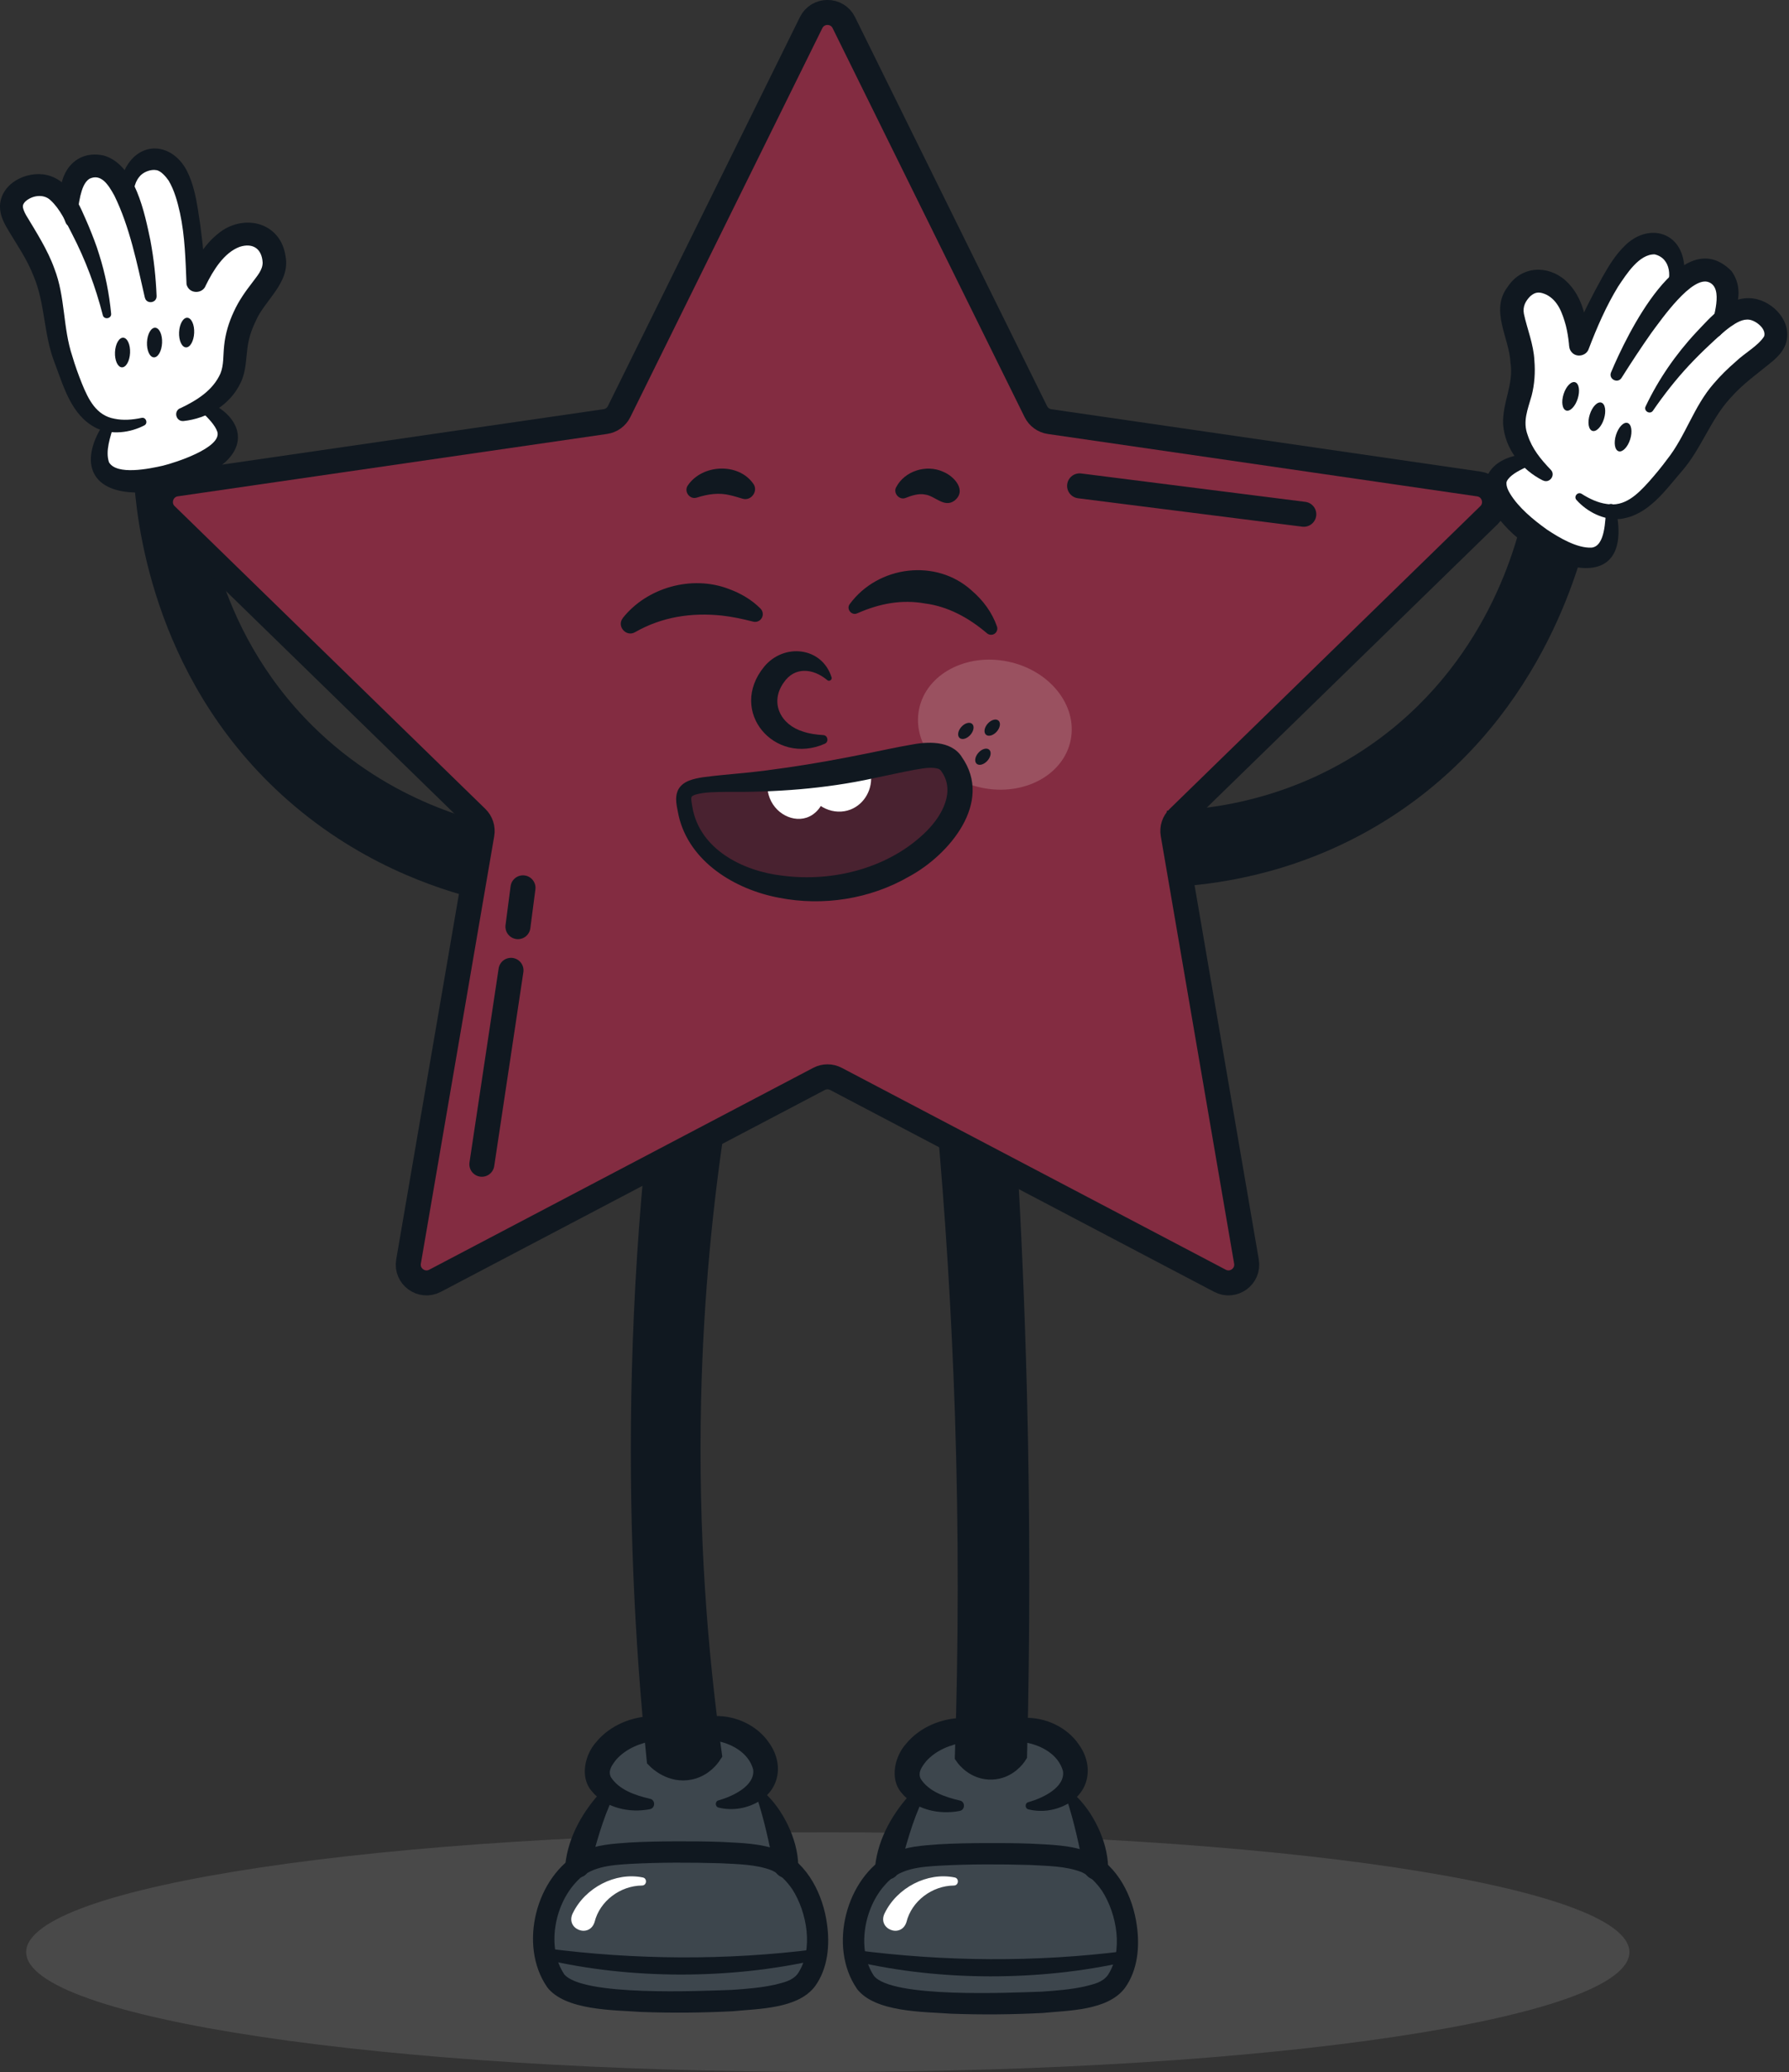 <svg width="410" height="475" viewBox="0 0 410 475" fill="none" xmlns="http://www.w3.org/2000/svg">
<rect x="0" y="0" width="410" height="475" fill="#333333" stroke="none"/>
<g clip-path="url(#clip0_1587_19168)">
<path opacity="0.23" d="M189.71 474.92C291.17 474.92 373.42 462.626 373.42 447.46C373.42 432.294 291.17 420 189.71 420C88.25 420 6 432.294 6 447.46C6 462.626 88.25 474.92 189.71 474.92Z" fill="#969696"/>
<path d="M198.329 454.37L195.789 447.46L197.059 436.98L201.019 429.13L204.299 426.32L207.309 416.58L210.419 411.41L208.629 407.7L210.009 401.64L216.519 397.42L238.719 396.69L246.489 402.55L245.229 411.28L251.189 422.1L252.309 430.77L255.349 436.51L258.169 445.05L256.989 454.37L251.759 457L230.289 458.88L207.869 457.35L198.329 454.37Z" fill="#3D464D"/>
<path d="M125.16 449.24V440.26L130.29 429.7L133.61 426.02L135.64 417.51L139.41 410.63L136.93 407L139.41 400.78L146.62 396.69H158.53L170.22 398.02L175.48 404.27L174.22 409.8L178.24 419.46L180.18 427.92L186.51 441.7V452.47L179.51 456.33L150.65 459.29L129.2 455.67L125.16 449.24Z" fill="#3D464D"/>
<path d="M150.699 263.18C149.079 279.24 147.929 296.31 147.459 314.29C146.609 346.6 148.099 376.34 150.819 403C151.009 403.19 154.019 406.2 158.079 405.3C160.929 404.67 162.429 402.54 162.769 402.03C159.499 378.74 157.319 351.34 158.029 320.7C158.579 296.96 160.769 275.38 163.699 256.35" stroke="#101820" stroke-width="5.3" stroke-miterlimit="10"/>
<path d="M148.97 263.24L163.7 256.22L161.1 289.17L159.85 305.26L158.89 335.6L159.05 351.52L160.26 375.88L160.54 405.39H152.27L148.09 399.2L147.49 372.88L145.73 334.57L146.67 299.34L148.56 270.41L148.97 263.24Z" fill="#101820"/>
<path d="M217.32 256.35C219.25 277.73 220.7 300.26 221.49 323.86C222.4 351.44 222.31 377.67 221.49 402.38C221.63 402.58 223.69 405.41 227.29 405.27C230.75 405.14 232.58 402.39 232.74 402.14C233.39 375.57 233.43 347.89 232.7 319.18C232.21 300.02 231.4 281.35 230.32 263.2" stroke="#101820" stroke-width="5.3" stroke-miterlimit="10"/>
<path d="M125.001 446.58C145.551 449.26 166.391 449.41 186.951 446.8C188.441 446.64 188.851 448.84 187.371 449.2C177.081 451.54 166.511 452.61 155.951 452.61C145.401 452.59 134.821 451.49 124.551 449.07C123.051 448.69 123.431 446.42 125.001 446.58Z" fill="#101820"/>
<path d="M148.961 414.7C144.361 415.61 138.771 414.52 135.541 410.48C132.831 407.28 134.101 402.13 136.611 399.35C139.791 395.43 144.961 393.37 149.801 393.38C151.341 393.38 152.591 394.61 152.601 396.15C152.601 397.58 151.541 398.75 150.171 398.93C146.741 399.52 143.561 400.77 141.281 403.27C140.261 404.57 139.271 405.86 140.011 407.37C141.851 410.22 145.431 411.49 148.931 412.31C150.231 412.53 150.231 414.45 148.961 414.69V414.7Z" fill="#101820"/>
<path d="M164.68 412.68C168.02 411.73 173.09 409.31 172.61 405.59C171.54 401.68 167.51 399.52 163.59 398.93C160.19 398.48 160.4 393.54 163.8 393.37C168.5 393.17 173.54 395.46 176.26 399.5C179.71 404.32 178.74 410.46 173.34 413.24C170.54 414.71 167.43 415.02 164.68 414.33C163.83 414.14 163.85 412.86 164.68 412.68Z" fill="#101820"/>
<path d="M129.551 427.41C130.231 420.9 133.771 414.81 138.251 410.19C139.361 409.06 141.261 410.39 140.591 411.81C137.971 417.23 136.621 422.79 135.001 428.49C133.941 431.61 129.331 430.67 129.551 427.42V427.41Z" fill="#101820"/>
<path d="M177.419 428.24C176.309 422.62 175.219 417.37 173.399 411.82C173.229 411.28 173.529 410.71 174.069 410.55C174.419 410.45 174.779 410.54 175.029 410.76C177.389 412.87 179.209 415.52 180.589 418.39C181.949 421.27 182.879 424.41 182.939 427.61C182.959 429.15 181.729 430.42 180.189 430.45C178.829 430.47 177.689 429.52 177.409 428.24H177.419Z" fill="#101820"/>
<path d="M125.359 455.43C118.759 445.83 122.839 429.98 133.089 424.53C136.749 422.8 140.389 422.64 144.179 422.35C147.719 422.14 151.209 422.09 154.699 422.07C158.189 422.06 161.669 422.07 165.189 422.2C169.599 422.45 174.489 422.46 178.879 424.27C185.219 427.27 188.649 434.46 189.529 441.01C190.209 445.82 189.759 451.15 186.809 455.26C182.889 460.52 173.749 460.43 167.929 461.02C160.889 461.38 153.949 461.44 146.919 461.18C140.659 460.72 129.469 460.9 125.349 455.44L125.359 455.43ZM129.279 452.51C133.399 457.65 160.369 456.37 167.639 456.13C171.019 455.91 174.419 455.63 177.559 454.94C179.749 454.38 181.589 454.03 182.859 452.37C186.479 446.91 184.979 438.34 181.559 433.03C180.349 431.28 178.799 429.62 176.889 428.73C173.229 427.32 169.159 427.32 165.019 427.09C158.239 426.9 151.249 426.88 144.489 427.24C139.849 427.52 135.069 427.83 131.909 431.56C127.029 436.85 125.269 446.46 129.289 452.51H129.279Z" fill="#101820"/>
<path d="M196.01 446.99C216.56 449.67 237.4 449.82 257.96 447.21C259.45 447.05 259.86 449.25 258.38 449.61C248.09 451.95 237.52 453.02 226.96 453.02C216.41 453 205.83 451.901 195.56 449.481C194.06 449.101 194.44 446.83 196.01 446.99Z" fill="#101820"/>
<path d="M219.97 415.1C215.37 416.01 209.78 414.92 206.55 410.88C203.84 407.68 205.11 402.53 207.62 399.75C210.8 395.83 215.97 393.77 220.81 393.78C222.35 393.78 223.6 395.01 223.61 396.55C223.61 397.98 222.55 399.15 221.18 399.33C217.75 399.92 214.57 401.17 212.29 403.67C211.27 404.97 210.28 406.26 211.02 407.77C212.86 410.62 216.44 411.89 219.94 412.71C221.24 412.93 221.24 414.85 219.97 415.09V415.1Z" fill="#101820"/>
<path d="M235.69 413.09C239.03 412.14 244.1 409.72 243.62 406C242.55 402.09 238.52 399.93 234.6 399.34C231.2 398.89 231.41 393.95 234.81 393.78C239.51 393.58 244.55 395.87 247.27 399.91C250.72 404.73 249.75 410.87 244.35 413.65C241.55 415.12 238.44 415.43 235.69 414.74C234.84 414.55 234.86 413.27 235.69 413.09Z" fill="#101820"/>
<path d="M200.56 427.81C201.24 421.3 204.78 415.21 209.26 410.59C210.37 409.46 212.27 410.79 211.6 412.21C208.98 417.63 207.63 423.19 206.01 428.89C204.95 432.01 200.34 431.07 200.56 427.82V427.81Z" fill="#101820"/>
<path d="M248.431 428.64C247.321 423.02 246.231 417.77 244.411 412.22C244.241 411.68 244.541 411.11 245.081 410.95C245.431 410.85 245.791 410.94 246.041 411.16C248.401 413.27 250.221 415.92 251.601 418.79C252.961 421.67 253.891 424.81 253.951 428.01C253.971 429.55 252.741 430.82 251.201 430.85C249.841 430.87 248.701 429.92 248.421 428.64H248.431Z" fill="#101820"/>
<path d="M196.369 455.83C189.769 446.23 193.849 430.38 204.099 424.93C207.759 423.2 211.399 423.04 215.189 422.75C218.729 422.54 222.219 422.49 225.709 422.47C229.199 422.46 232.679 422.47 236.199 422.6C240.609 422.85 245.499 422.86 249.889 424.67C256.229 427.67 259.659 434.86 260.539 441.41C261.219 446.22 260.769 451.55 257.819 455.66C253.899 460.92 244.759 460.83 238.939 461.42C231.899 461.78 224.959 461.84 217.929 461.58C211.669 461.12 200.479 461.3 196.359 455.84L196.369 455.83ZM200.289 452.91C204.409 458.05 231.379 456.77 238.649 456.53C242.029 456.31 245.429 456.03 248.569 455.34C250.759 454.78 252.599 454.43 253.869 452.77C257.489 447.31 255.989 438.74 252.569 433.43C251.359 431.68 249.809 430.02 247.889 429.13C244.229 427.72 240.159 427.72 236.019 427.49C229.239 427.3 222.249 427.28 215.489 427.64C210.849 427.92 206.069 428.23 202.909 431.96C198.029 437.25 196.269 446.86 200.289 452.91Z" fill="#101820"/>
<path d="M22.8 106L26.71 109.8L38.76 109.65L51.23 103.41L51.8 98.109L47.8 92.379L55.31 80.609L59.84 66.62L62.89 59.19L58.8 53.959L50.3 56.599L44.83 62.63L43.04 44.38L37.99 37.26L33.54 36.02L27.48 41.94L20.88 38.08L16.36 43.19L15.19 46.51L9.89 41.789L3.16 45.389L3.67 51.4L10.11 62.48L13.13 77.109L18.39 91.87L24 97.059L23.22 101.76L22.8 106Z" fill="white"/>
<path d="M110.761 203.68C100.851 201.26 82.861 195.37 66.201 180.09C36.931 153.24 33.821 117.61 33.301 109" stroke="#101820" stroke-width="5.3" stroke-miterlimit="10"/>
<path d="M117.56 192.669C109.4 191.269 88.25 186.519 69.86 168.359C45.87 144.669 43.8 115.179 43.5 108.159" stroke="#101820" stroke-width="5.3" stroke-miterlimit="10"/>
<path d="M48.051 92.27C54.021 95.03 57.201 100.73 51.661 105.9C46.001 110.81 38.781 112.74 31.471 112.9C20.091 112.84 18.151 105.22 24.131 96.55C24.811 95.51 26.441 96.31 26.071 97.47C25.261 100.26 24.111 103.33 24.971 105.95C26.731 109.01 34.231 107.45 37.351 106.74C40.181 106.05 50.731 102.65 49.831 99.04C49.311 97.43 47.711 95.87 46.421 94.58C45.261 93.47 46.651 91.55 48.061 92.26L48.051 92.27Z" fill="#101820"/>
<path d="M23.56 72.24C21.9 65.76 19.59 59.56 16.51 53.61C15.05 50.82 13.78 47.91 11.57 45.89C9.93 44.32 7.22 44.84 5.77 46.23C5.44 46.58 5.22 46.94 5.24 47.36C5.24 47.7 5.49 48.47 5.98 49.33C8.19 53.02 10.95 57.3 12.46 61.57C14.99 68.05 14.39 75.13 16.57 81.63C17.18 83.72 17.94 85.82 18.74 87.83C20.26 91.59 22.07 95.27 26.28 95.99C28.19 96.39 30.32 96.24 32.44 95.79C33.47 95.55 34 97.07 33.05 97.52C29.84 99.19 25.55 99.77 22.06 98.12C16.26 95.2 14.55 88.44 12.43 82.92C10.01 76.6 10.33 69.55 7.74 63.38C6.09 59.13 3.71 55.91 1.34 51.82C0.76 50.7 0.04 49.35 -0.01 47.41C0.03 42.13 5.98 39.07 10.7 40.11C16.23 41.39 18.36 47.37 20.33 51.85C21.18 53.93 22.07 56.14 22.73 58.35C24.13 62.77 25.03 67.33 25.47 71.89C25.59 73.07 23.83 73.37 23.55 72.22L23.56 72.24Z" fill="#101820"/>
<path d="M41.281 93.6C45.131 91.77 48.791 89.49 50.521 85.61C51.321 83.64 51.111 81.52 51.371 79.22C51.631 76.55 52.451 73.84 53.581 71.45C54.671 69.02 56.251 66.79 57.741 64.87C58.881 63.3 60.191 61.95 60.191 60.19C60.021 57.04 57.981 55.6 54.931 56.58C51.331 57.91 48.841 61.99 47.141 65.46C46.471 67.37 43.361 67.51 42.751 65.19C42.511 59.68 42.411 54.21 41.241 48.79C40.641 46.11 39.951 43.63 38.661 41.42C38.011 40.47 36.841 39.13 35.831 39C34.581 38.75 32.721 39.43 31.881 40.59C30.741 41.98 30.361 44.24 30.711 46.42C30.801 46.97 30.421 47.48 29.881 47.56C29.421 47.63 28.991 47.38 28.811 46.98C27.751 44.59 27.391 41.6 28.671 38.75C32.051 32.11 39.421 32.74 42.781 39.05C44.231 41.88 44.891 45.09 45.361 48C46.161 52.92 46.701 57.78 47.001 62.67L47.111 64.51V64.54C47.011 62.15 43.801 61.79 43.011 63.75C44.861 59.44 46.971 55.56 51.111 52.72C56.971 49.07 64.391 51.46 65.441 58.73C66.581 64.89 60.571 68.8 58.531 73.77C57.571 75.73 56.971 77.7 56.701 79.83C56.371 82.29 56.381 85.16 55.191 87.64C52.771 92.86 47.451 95.93 42.071 96.51C40.341 96.68 39.711 94.3 41.261 93.58L41.281 93.6Z" fill="#101820"/>
<path d="M33.19 68.2C31.4 60.36 29.71 51.96 26.21 44.84C24.79 42.26 23.15 39.72 20.49 40.98C19.31 41.75 18.79 43.37 18.42 44.87C18 46.64 17.8 48.66 17.57 50.64C17.54 51.39 16.87 51.97 16.12 51.88C15.64 51.82 15.24 51.51 15.07 51.09C14.18 48.94 13.81 46.73 13.84 44.33C13.92 38.74 17.85 34.34 23.81 35.66C31.03 37.76 33.19 49.05 34.48 55.16C35.26 59.38 35.72 63.61 35.89 67.86C35.94 69.5 33.55 69.81 33.2 68.2H33.19Z" fill="#101820"/>
<path d="M44.499 76.31C44.584 74.434 43.88 72.879 42.925 72.835C41.971 72.792 41.128 74.278 41.043 76.153C40.958 78.029 41.662 79.585 42.617 79.628C43.571 79.672 44.414 78.186 44.499 76.31Z" fill="#101820"/>
<path d="M37.144 78.596C37.229 76.721 36.524 75.165 35.57 75.121C34.615 75.078 33.773 76.564 33.687 78.439C33.602 80.315 34.307 81.871 35.261 81.914C36.216 81.958 37.059 80.472 37.144 78.596Z" fill="#101820"/>
<path d="M29.81 80.882C29.895 79.007 29.19 77.451 28.236 77.407C27.281 77.364 26.439 78.85 26.354 80.726C26.268 82.601 26.973 84.157 27.927 84.201C28.882 84.244 29.725 82.758 29.81 80.882Z" fill="#101820"/>
<path d="M43.499 108.17L33.44 110.95L41.209 144.98L52.55 165.52L66.76 181.33L86.019 194.18L103.839 201.73L111.429 204.01L116.929 192.56L103.529 189.08L89.749 183.06L72.549 170.9L60.26 158.35L50.66 141.2L47.529 129.3L43.95 113.91L43.499 108.17Z" fill="#101820"/>
<path d="M221.479 402.37L222.119 357.48L220.999 320.4V290.58L217.689 260.49L219.559 256.22L230.229 261.84L232.029 286.31L233.239 317.98L233.149 344.33L233.239 367.03L232.929 394.17L231.739 403.3L227.289 405.26L221.479 402.37Z" fill="#101820"/>
<path d="M131.281 438.53C134.111 432.69 141.021 429.07 147.301 430.35C148.381 430.54 148.251 432.18 147.151 432.2C142.091 432.25 137.451 435.79 136.271 440.55C135.061 444.41 129.481 442.18 131.271 438.54L131.281 438.53Z" fill="white"/>
<path d="M202.759 438.53C205.589 432.69 212.499 429.07 218.779 430.35C219.859 430.54 219.729 432.18 218.629 432.2C213.569 432.25 208.929 435.79 207.749 440.55C206.539 444.41 200.959 442.18 202.749 438.54L202.759 438.53Z" fill="white"/>
<path d="M193.39 5.19L237.39 94.35C238 95.58 239.18 96.44 240.54 96.64L338.93 110.94C342.36 111.44 343.73 115.66 341.25 118.08L270.05 187.48C269.06 188.44 268.61 189.83 268.85 191.18L285.66 289.17C286.25 292.59 282.66 295.19 279.59 293.58L191.59 247.31C190.37 246.67 188.92 246.67 187.7 247.31L99.7 293.58C96.629 295.19 93.04 292.59 93.629 289.17L110.44 191.18C110.67 189.82 110.22 188.44 109.24 187.48L38.029 118.07C35.55 115.65 36.919 111.43 40.349 110.93L138.74 96.63C140.1 96.43 141.28 95.58 141.89 94.34L185.89 5.19C187.42 2.08 191.86 2.08 193.39 5.19Z" fill="#832C41" stroke="#101820" stroke-width="5.73" stroke-miterlimit="10"/>
<path opacity="0.46" d="M245.362 169.709C247.019 161.721 240.589 153.634 231.001 151.645C221.414 149.656 212.298 154.519 210.641 162.506C208.984 170.493 215.413 178.58 225.001 180.569C234.589 182.558 243.705 177.696 245.362 169.709Z" fill="#B57D86"/>
<path d="M222.382 168.457C223.176 167.567 223.359 166.434 222.79 165.926C222.221 165.419 221.116 165.73 220.322 166.62C219.528 167.511 219.346 168.644 219.915 169.151C220.484 169.658 221.588 169.347 222.382 168.457Z" fill="#101820"/>
<path d="M228.423 167.71C229.217 166.819 229.4 165.686 228.831 165.179C228.262 164.672 227.157 164.983 226.363 165.873C225.569 166.764 225.387 167.897 225.956 168.404C226.525 168.911 227.629 168.6 228.423 167.71Z" fill="#101820"/>
<path d="M226.294 174.378C227.088 173.487 227.271 172.354 226.702 171.847C226.133 171.34 225.028 171.651 224.234 172.541C223.44 173.431 223.258 174.564 223.827 175.072C224.396 175.579 225.501 175.268 226.294 174.378Z" fill="#101820"/>
<path d="M194.74 138.47C201.2 129.67 214.52 127.92 222.71 135.38C225.32 137.62 227.36 140.38 228.49 143.62C228.74 144.37 228.35 145.18 227.6 145.43C227.08 145.61 226.53 145.47 226.15 145.12C221.99 141.59 217.23 139 212 138.33C206.66 137.37 201.6 138.33 196.5 140.57C195.21 141.22 193.87 139.61 194.74 138.47Z" fill="#101820"/>
<path d="M142.719 141.68C148.259 134.66 158.529 131.79 166.919 134.96C169.689 135.96 172.249 137.44 174.299 139.51C174.989 140.21 174.989 141.34 174.299 142.03C173.819 142.51 173.129 142.65 172.519 142.47C170.079 141.85 167.729 141.35 165.419 141.1C158.499 140.37 151.689 141.39 145.579 144.89C143.529 146.12 141.269 143.55 142.729 141.69L142.719 141.68Z" fill="#101820"/>
<path d="M189.049 170.47C177.529 175.59 166.739 163.08 175.129 152.82C179.659 147.34 188.379 148.26 190.579 155.26C190.769 155.84 190.009 156.3 189.579 155.89C186.319 153.15 182.069 152.78 179.599 156.48C176.339 161.06 178.899 166.17 184.099 167.71C185.489 168.18 187.039 168.4 188.679 168.5C189.729 168.55 189.999 170.05 189.039 170.47H189.049Z" fill="#101820"/>
<path d="M157.64 111.26C160.93 106.41 169.19 105.97 172.64 110.88C173.86 112.56 172.13 114.92 170.18 114.31C169.21 114.03 168.22 113.71 167.35 113.52C164.76 112.87 162.24 113.25 159.66 114.07C158.04 114.57 156.67 112.62 157.64 111.26Z" fill="#101820"/>
<path d="M205.4 111.65C207.35 107.93 212.32 106.39 216.13 108.13C218.69 109.15 221.67 112.46 218.72 114.78C216.35 116.46 214.32 113.66 212 113.36C210.57 113.06 208.97 113.57 207.56 114.13C206.09 114.74 204.61 112.99 205.4 111.64V111.65Z" fill="#101820"/>
<path d="M247.42 111.37C264.55 113.54 281.67 115.71 298.8 117.88" stroke="#101820" stroke-width="5.73" stroke-miterlimit="10" stroke-linecap="round"/>
<path d="M119.859 203.51L118.699 212.41" stroke="#101820" stroke-width="5.73" stroke-miterlimit="10" stroke-linecap="round"/>
<path d="M117.11 222.42L110.43 266.87" stroke="#101820" stroke-width="5.73" stroke-miterlimit="10" stroke-linecap="round"/>
<path opacity="0.5" d="M218.84 177.28C221.52 193.69 201.94 201.42 193.85 203.12C185.76 204.83 160.35 201.71 157.03 185.75C154.98 175.91 180.7 180.85 188.79 179.14C196.88 177.43 217.96 171.91 218.83 177.28H218.84Z" fill="#101820"/>
<path d="M178.08 180.97C178.65 184.36 181.88 186.15 184.19 185.37C185.93 184.78 187.23 182.7 187.07 180.33C187.07 180.3 187.1 180.3 187.11 180.33C188.32 183.22 191.56 184.57 194.16 183.55C196.39 182.67 197.82 180.18 197.43 177.55" fill="white"/>
<path d="M178.08 180.97C178.65 184.36 181.88 186.15 184.19 185.37C185.93 184.78 187.23 182.7 187.07 180.33C187.07 180.3 187.1 180.3 187.11 180.33C188.32 183.22 191.56 184.57 194.16 183.55C196.39 182.67 197.82 180.18 197.43 177.55" stroke="white" stroke-width="4.31" stroke-miterlimit="10"/>
<path d="M220.39 173.47C227.77 183.9 217.47 196 208.36 200.91C199.4 206.1 188.58 207.78 178.46 205.77C168.42 203.88 157.96 197.54 155.53 186.97C155.18 185.01 154.48 182.93 155.45 180.97C156.58 178.94 159.05 178.51 161.03 178.17C164.42 177.71 167.59 177.47 170.79 177.15C173.98 176.83 177.13 176.42 180.27 175.96C186.54 175.06 192.78 173.91 199.04 172.64C202.18 172.01 205.29 171.31 208.6 170.74C212.34 169.99 217.91 169.62 220.41 173.48L220.39 173.47ZM215.76 176.8C215.51 176.48 215.34 176.35 215.08 176.23C213.45 175.72 211.56 176.14 209.59 176.45C206.56 177.01 203.38 177.75 200.2 178.39C189.04 180.83 177.62 181.63 166.18 181.52C163.9 181.57 161.55 181.54 159.45 182.12C158.85 182.3 158.52 182.56 158.5 182.65C158.29 183.18 158.59 184.38 158.69 185.06C160.37 194.69 170.23 199.68 179.3 200.72C191.09 202.27 203.99 198.9 212.41 190.45C216 186.83 218.98 181.31 215.75 176.81L215.76 176.8Z" fill="#101820"/>
<path d="M351.73 113.6L342.62 143.99L326.16 164.31L305.83 180.09L279.69 188.23L266.73 188.1L271.13 201.16L297.88 195.96L321.24 183.46L332.38 173.09L346.64 155.61L359.21 129.36L361.95 118.62L351.73 113.6Z" fill="#101820"/>
<path d="M272.5 200.36C282.53 199.44 300.97 196.29 319.47 183.65C351.99 161.45 360.26 126.67 362.02 118.24" stroke="#101820" stroke-width="5.3" stroke-miterlimit="10"/>
<path d="M267.48 188.47C275.65 188.3 297 186.75 317.62 171.52C344.52 151.66 350.87 122.81 352.19 115.91" stroke="#101820" stroke-width="5.3" stroke-miterlimit="10"/>
<path d="M348.999 120.62L343.369 113.55L342.949 110.16L350.079 104.73L346.389 96.68L349.719 85.55L346.529 72.28L349.029 67.38L354.509 64.78L360.279 69.84L363.029 76.72L368.679 66.58L372.679 59.37L380.459 54.83L383.629 58.27L385.899 62.59L394.869 62.38L396.779 71.44L402.489 70.66L408.869 76.66L403.599 82.49L391.009 93.35L382.439 108.33L373.009 116.75L369.679 117.8L368.199 125.66L363.109 127.87L356.249 126.35L348.999 120.62Z" fill="white"/>
<path d="M350.26 106.85C348.63 107.61 346.62 108.53 345.61 109.85C345.34 110.24 345.21 110.48 345.25 110.87C345.27 111.62 345.56 112.31 346.1 113.2C348.04 116.37 351.4 119.15 354.5 121.37C357.39 123.3 361.44 125.68 364.73 125.53C367.91 125.22 367.86 119.21 368.11 116.55C368.15 115.3 369.97 115.14 370.25 116.34C375.63 140.68 347.36 128.11 341.47 115.6C338.18 108.85 343 104.67 349.54 104.09C351.17 103.93 351.74 106.2 350.26 106.84V106.85Z" fill="#101820"/>
<path d="M377.139 93.159C380.059 86.98 384.079 81.159 388.749 76.159C392.119 72.629 396.109 67.73 401.739 68.409C406.539 69.049 410.989 74.019 409.209 78.96C408.509 80.749 407.369 81.769 406.449 82.62C402.849 85.639 399.529 87.85 396.539 91.269C392.029 96.159 389.909 102.85 385.499 107.94C381.639 112.38 377.769 118.12 371.369 118.95C367.539 119.33 363.699 117.29 361.299 114.61C360.579 113.82 361.579 112.63 362.479 113.2C364.299 114.36 366.229 115.24 368.149 115.51C372.339 116.26 375.239 113.36 377.929 110.38C379.359 108.76 380.779 107.05 382.059 105.31C386.299 99.969 388.169 93.15 392.739 87.939C394.289 86.109 395.999 84.45 397.779 82.909C399.909 80.87 402.949 79.269 404.309 77.09C404.819 75.4 402.539 73.579 400.999 73.299C399.469 73.029 397.959 73.939 396.599 74.889C394.959 76.059 393.369 77.59 391.749 79.1C390.099 80.639 388.589 82.15 387.079 83.76C384.069 86.99 381.339 90.48 378.829 94.129C378.169 95.12 376.619 94.219 377.139 93.159Z" fill="#101820"/>
<path d="M353.59 110.13C348.76 107.71 344.89 102.95 344.48 97.24C344.28 92.25 346.96 88.11 346.17 83.14C345.92 77.49 341.39 71.13 345.54 65.73C348.68 60.96 354.66 60.66 358.78 64.29C362.96 68.09 363.77 73.76 364.06 78.93V79.05V79.11C364.06 78.75 363.89 78.2 363.54 77.81C362.5 76.51 360.37 77.09 359.95 78.36L360.69 76.68C362.65 72.2 364.82 67.84 367.24 63.51C368.61 61.09 370.16 58.48 372.32 56.38C377.47 51.16 385.12 52.84 385.96 60.58C386.15 63.68 384.8 66.34 382.99 68.22C382.19 69.06 380.84 68.03 381.39 67.04C383.3 63.88 383.02 59.21 379.22 58.31C375.65 58.21 372.75 62.84 370.86 65.65C368.13 70.1 365.97 75.06 364.09 80C363.57 81.57 361.28 82.07 360.17 80.7C359.62 80.07 359.62 79.41 359.56 78.73C359.42 77.36 359.19 75.95 358.86 74.63C358.04 71.66 357.05 68.94 354.46 67.57C352.92 66.87 351.96 66.82 350.73 67.88C349.63 68.98 348.92 70.26 349.25 71.96C349.97 75.34 351.48 78.93 351.65 82.67C351.87 85.29 351.69 88.1 351.02 90.68C350.12 93.89 348.92 96.58 350.12 99.76C351.12 102.85 353.07 105.25 355.41 107.69C356.59 108.91 355.11 110.9 353.61 110.12L353.59 110.13Z" fill="#101820"/>
<path d="M369.21 85.37C372.69 77.03 385.36 50.63 396.8 62.11C400.25 66.8 397.66 72.97 394.29 76.78C393.41 77.77 391.75 76.86 392.07 75.61C392.6 72.74 395.05 66.11 391.66 64.7C387.8 63.08 380.77 73.2 378.47 76.29C376.11 79.64 373.84 83.11 371.62 86.62C370.74 88 368.59 86.9 369.21 85.37Z" fill="#101820"/>
<path d="M361.581 91.371C362.147 89.58 361.88 87.899 360.985 87.616C360.09 87.333 358.905 88.555 358.339 90.346C357.773 92.136 358.04 93.817 358.935 94.1C359.831 94.383 361.015 93.161 361.581 91.371Z" fill="#101820"/>
<path d="M367.585 96.038C368.151 94.247 367.884 92.566 366.989 92.283C366.093 92 364.909 93.222 364.343 95.013C363.777 96.803 364.044 98.484 364.939 98.767C365.835 99.05 367.019 97.828 367.585 96.038Z" fill="#101820"/>
<path d="M373.599 100.708C374.165 98.917 373.898 97.236 373.002 96.953C372.107 96.67 370.923 97.892 370.357 99.683C369.791 101.473 370.058 103.154 370.953 103.437C371.848 103.72 373.033 102.498 373.599 100.708Z" fill="#101820"/>
</g>
<defs>
<clipPath id="clip0_1587_19168">
<rect width="410" height="475" fill="white"/>
</clipPath>
</defs>
</svg>

